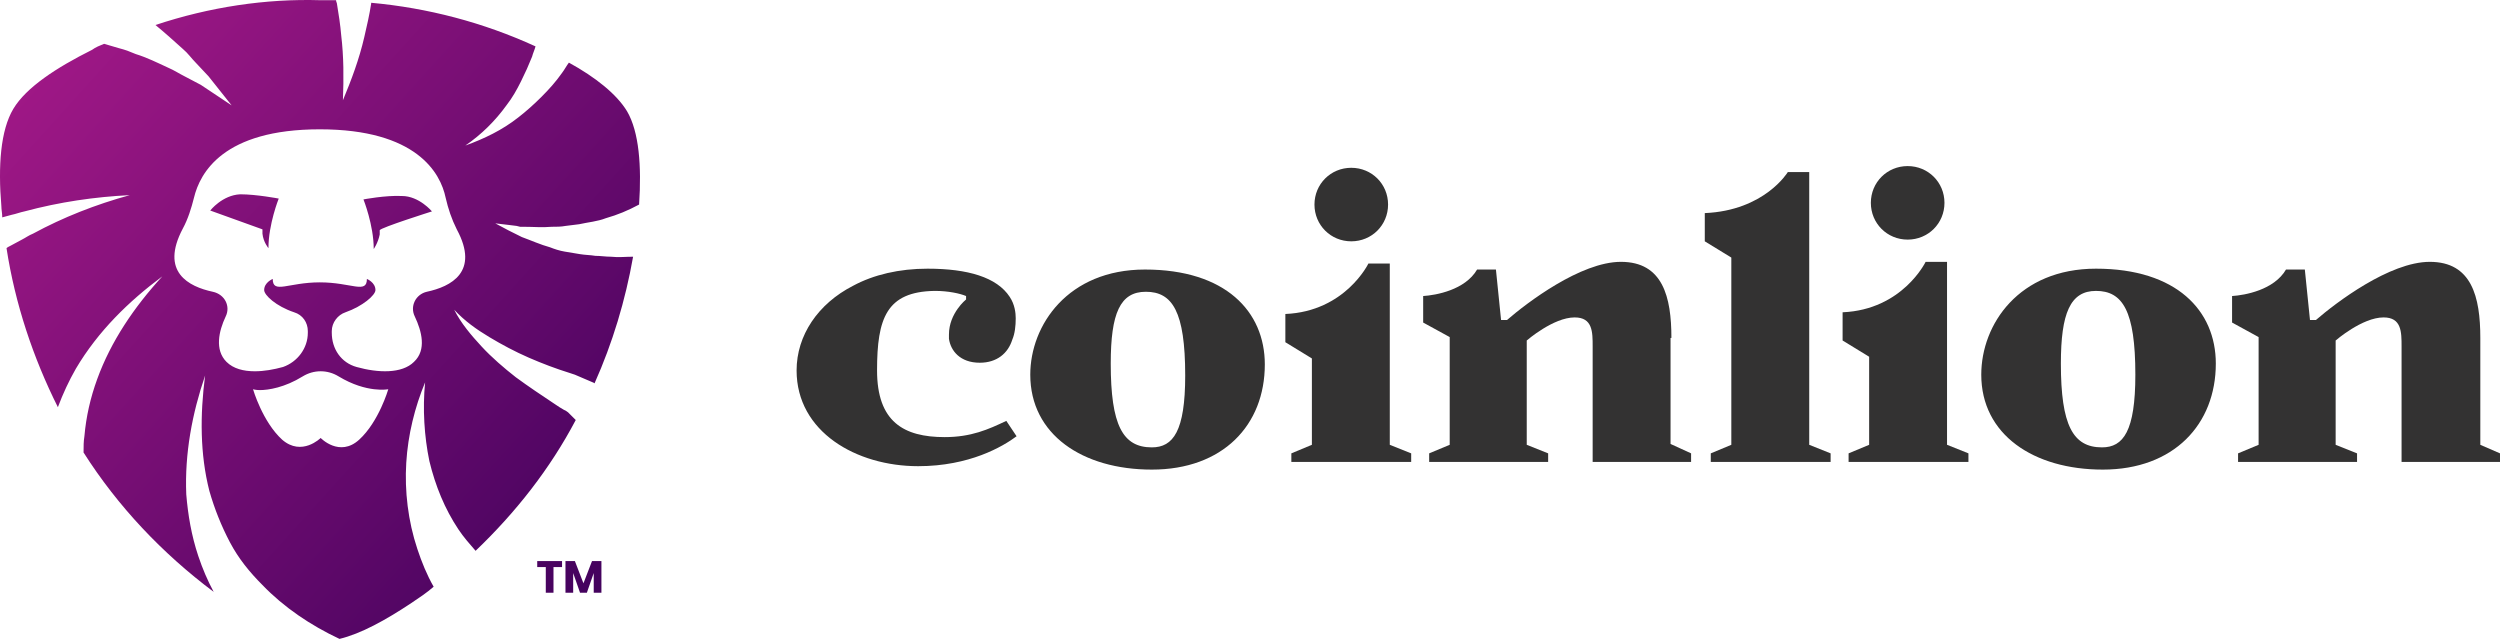 <svg xmlns:xlink="http://www.w3.org/1999/xlink" xmlns="http://www.w3.org/2000/svg" width="270" height="69" viewBox="0 0 270 69" fill="none">
<path d="M108.681 45.454C106.74 46.377 104.891 47.208 102.025 47.208C97.588 47.208 94.722 45.546 94.722 40.006C94.722 34.373 95.739 31.511 100.916 31.418H101.008C102.395 31.418 103.689 31.695 104.336 31.972V32.342C104.336 32.342 102.487 33.819 102.487 36.127C102.487 36.312 102.487 36.497 102.487 36.589C102.672 37.882 103.689 39.175 105.815 39.175C107.664 39.175 108.866 38.159 109.328 36.681C109.606 36.035 109.698 35.204 109.698 34.373C109.698 33.819 109.606 32.896 109.051 32.065C107.664 29.941 104.521 29.017 100.176 29.017C97.125 29.017 94.352 29.664 92.133 30.864C88.343 32.803 86.032 36.22 86.032 40.006C86.032 46.654 92.503 50.348 99.159 50.348C104.706 50.348 108.311 48.224 109.79 47.116L108.681 45.454Z" fill="#333232"/>
<path d="M123.657 29.11C115.337 29.11 111.27 35.112 111.27 40.467C111.27 46.931 116.909 50.717 124.397 50.717C132.07 50.717 136.6 45.915 136.6 39.359C136.6 33.634 132.347 29.11 123.657 29.11ZM124.397 48.316C121.254 48.316 119.96 45.915 119.96 39.267C119.96 33.819 120.976 31.511 123.75 31.511C126.616 31.511 128.002 33.634 128.002 40.56C128.002 46.562 126.708 48.316 124.397 48.316Z" fill="#333232"/>
<path d="M226.365 29.017C218.045 29.017 213.977 35.019 213.977 40.467C213.977 46.931 219.617 50.717 227.105 50.717C234.778 50.717 239.308 45.823 239.308 39.267C239.308 33.542 235.055 29.017 226.365 29.017ZM227.012 48.316C223.869 48.316 222.575 45.915 222.575 39.267C222.575 33.819 223.592 31.418 226.365 31.418C229.231 31.418 230.618 33.542 230.618 40.467C230.618 46.562 229.324 48.316 227.012 48.316Z" fill="#333232"/>
<path d="M206.027 25.878C208.246 25.878 210.002 24.123 210.002 21.907C210.002 19.691 208.246 17.937 206.027 17.937C203.808 17.937 202.052 19.691 202.052 21.907C202.052 24.123 203.808 25.878 206.027 25.878Z" fill="#333232"/>
<path d="M145.937 26.063C148.156 26.063 149.912 24.308 149.912 22.092C149.912 19.876 148.156 18.122 145.937 18.122C143.718 18.122 141.962 19.876 141.962 22.092C141.962 24.308 143.718 26.063 145.937 26.063Z" fill="#333232"/>
<path d="M180.512 36.497C180.512 32.065 179.587 28.279 175.058 28.279C170.713 28.279 164.888 32.711 162.762 34.558H162.115L161.56 29.11H159.527C158.232 31.326 155.089 31.88 153.702 31.972V34.835L156.568 36.404V48.039L154.35 48.963V49.886H167.2V48.963L164.888 48.039V36.774C164.888 36.774 167.754 34.281 170.065 34.281C172.007 34.281 172.007 35.85 172.007 37.42V49.886H182.638V48.963L180.419 47.947V36.497H180.512Z" fill="#333232"/>
<path d="M150.097 28.463H147.786C147.786 28.463 145.29 33.634 138.819 33.911V36.959L141.684 38.713V48.039L139.466 48.963V49.886H152.408V48.963L150.097 48.039V28.463Z" fill="#333232"/>
<path d="M195.396 18.583H193.085C193.085 18.583 190.589 22.738 184.117 23.015V26.063L186.983 27.817V48.039L184.764 48.963V49.886H197.707V48.963L195.396 48.039V18.583Z" fill="#333232"/>
<path d="M210.28 28.279H207.968C207.968 28.279 205.472 33.45 199.001 33.727V36.774L201.867 38.528V48.039L199.648 48.963V49.886H212.591V48.963L210.28 48.039V28.279Z" fill="#333232"/>
<path d="M267.874 48.039V36.497C267.874 32.065 266.949 28.279 262.419 28.279C258.074 28.279 252.25 32.711 250.124 34.558H249.477L248.922 29.11H246.888C245.594 31.326 242.451 31.88 241.064 31.972V34.835L243.93 36.404V48.039L241.711 48.963V49.886H254.561V48.963L252.25 48.039V36.774C252.25 36.774 255.116 34.281 257.427 34.281C259.369 34.281 259.369 35.85 259.369 37.42V49.886H270V48.963L267.874 48.039Z" fill="#333232"/>
<path d="M63.937 60.597L63.013 62.998L62.088 60.597H61.071V64.014H61.903V61.89L62.643 64.014H63.382L64.122 61.89V64.014H64.954V60.597H63.937ZM58.02 60.597V61.244H58.945V64.014H59.777V61.244H60.701V60.597H58.02ZM22.706 22.738L28.345 24.77V25.232C28.438 26.155 28.992 26.801 28.992 26.801C28.992 24.216 30.102 21.446 30.102 21.446C30.102 21.446 27.698 20.984 25.942 20.984C24 21.076 22.706 22.738 22.706 22.738ZM39.254 21.538C39.254 21.538 40.363 24.308 40.363 26.894C40.363 26.894 40.825 26.247 41.01 25.324C41.01 25.324 41.01 25.047 41.01 24.862C41.103 24.585 46.65 22.831 46.65 22.831C46.65 22.831 45.263 21.169 43.414 21.169C41.657 21.076 39.254 21.538 39.254 21.538ZM32.69 40.652C33.892 39.913 35.371 39.913 36.573 40.652C39.624 42.499 41.935 42.037 41.935 42.037C41.935 42.037 40.918 45.546 38.792 47.485C36.665 49.424 34.632 47.3 34.632 47.3C34.632 47.3 32.598 49.332 30.471 47.485C28.345 45.546 27.328 42.037 27.328 42.037C27.328 42.037 27.606 42.13 28.068 42.13C28.992 42.13 30.749 41.852 32.69 40.652ZM24.462 39.082C23.168 37.79 23.63 35.758 24.37 34.188C24.925 33.08 24.278 31.788 22.983 31.511C20.395 30.956 17.252 29.387 19.748 24.677C20.302 23.662 20.672 22.461 20.95 21.353C21.597 18.675 24.093 13.966 34.539 13.966C44.986 13.966 47.574 18.675 48.129 21.353C48.406 22.554 48.776 23.662 49.331 24.77C51.827 29.387 48.683 30.956 46.095 31.511C44.893 31.788 44.246 33.08 44.801 34.188C45.54 35.758 46.095 37.79 44.708 39.082C43.414 40.375 40.825 40.283 38.514 39.636C36.85 39.175 35.833 37.697 35.833 35.943V35.758C35.833 34.835 36.48 34.004 37.312 33.727C39.161 33.08 40.548 31.88 40.548 31.326C40.548 30.495 39.624 30.125 39.624 30.125C39.624 31.788 37.96 30.495 34.539 30.495C31.119 30.495 29.455 31.788 29.455 30.125C29.455 30.125 28.53 30.495 28.53 31.326C28.53 31.88 29.824 33.08 31.766 33.727C32.69 34.004 33.245 34.835 33.245 35.758V35.943C33.245 37.605 32.136 39.082 30.564 39.636C29.547 39.913 28.53 40.098 27.513 40.098C26.311 40.098 25.202 39.821 24.462 39.082ZM16.789 2.701C17.806 3.532 18.823 4.455 19.748 5.286C20.302 5.748 20.672 6.302 21.134 6.764L22.521 8.241C23.353 9.257 24.185 10.365 25.017 11.381C23.908 10.642 22.798 9.903 21.689 9.165L19.933 8.241C19.378 7.964 18.823 7.595 18.176 7.318C16.974 6.764 15.865 6.21 14.663 5.84L13.739 5.471C13.461 5.379 13.184 5.286 12.814 5.194L11.243 4.732C10.78 4.917 10.318 5.102 9.948 5.379C6.066 7.318 2.83 9.442 1.443 11.75C0.057 14.059 -0.221 17.937 0.149 22.277C0.149 22.646 0.242 23.015 0.242 23.477C0.611 23.385 0.889 23.292 1.258 23.2C1.721 23.108 2.183 22.923 2.645 22.831C6.435 21.815 10.226 21.261 14.016 21.076C10.318 22.092 6.805 23.477 3.57 25.232C3.107 25.416 2.738 25.693 2.368 25.878C1.998 26.063 1.536 26.34 1.166 26.524C0.981 26.617 0.796 26.709 0.704 26.801C1.628 32.803 3.57 38.621 6.251 43.976C6.805 42.499 7.452 41.114 8.192 39.821C10.595 35.758 13.924 32.526 17.529 29.849C14.478 33.173 11.982 36.866 10.503 40.929C9.763 42.961 9.301 44.992 9.116 47.116C9.024 47.67 9.024 48.224 9.024 48.87C12.722 54.688 17.529 59.766 23.076 63.921C22.429 62.721 21.874 61.428 21.412 60.043C20.672 57.827 20.302 55.611 20.117 53.395C19.933 48.962 20.765 44.623 22.151 40.56C21.597 44.807 21.597 49.055 22.613 53.026C23.168 54.965 23.908 56.811 24.832 58.566C25.757 60.32 26.959 61.798 28.345 63.183C30.656 65.584 33.522 67.523 36.665 69C38.977 68.446 41.657 66.969 44.431 65.122C45.263 64.568 46.095 64.014 46.834 63.367C46.095 62.075 45.54 60.69 45.078 59.304C44.061 56.257 43.691 53.025 43.876 49.978C44.061 46.931 44.801 43.976 45.91 41.298C45.633 44.161 45.818 47.116 46.372 49.794C47.019 52.471 48.036 54.965 49.515 57.181C50.07 58.012 50.717 58.75 51.364 59.489C55.709 55.334 59.407 50.625 62.181 45.361C61.996 45.177 61.903 45.084 61.718 44.9L61.349 44.53C61.256 44.438 61.071 44.346 60.886 44.253L60.424 43.976L59.869 43.607C58.483 42.684 57.096 41.76 55.709 40.744C54.415 39.729 53.121 38.621 52.011 37.42C50.902 36.22 49.793 34.927 49.053 33.45C50.163 34.65 51.457 35.574 52.843 36.404C54.23 37.236 55.617 37.974 57.096 38.621C58.575 39.267 60.054 39.821 61.533 40.283L62.088 40.467L62.735 40.744C62.92 40.837 63.197 40.929 63.382 41.021L64.029 41.298C64.122 41.298 64.122 41.391 64.214 41.391C66.156 37.051 67.543 32.434 68.374 27.725C67.543 27.725 66.803 27.817 65.971 27.725C65.416 27.725 64.862 27.632 64.307 27.632C63.752 27.54 63.197 27.54 62.643 27.448L60.979 27.171C60.424 27.078 59.869 26.894 59.407 26.709C58.39 26.432 57.373 25.97 56.356 25.601L55.987 25.416L55.617 25.232L54.877 24.862L53.491 24.123L55.062 24.308L55.802 24.401L56.172 24.493H56.541C57.558 24.493 58.575 24.585 59.592 24.493C60.054 24.493 60.609 24.493 61.071 24.401L62.55 24.216C63.013 24.123 63.475 24.031 64.029 23.939C64.492 23.846 64.954 23.754 65.416 23.57C66.71 23.2 67.82 22.738 69.022 22.092C69.299 17.937 69.022 14.243 67.727 12.027C66.618 10.18 64.307 8.334 61.441 6.764C61.164 7.133 60.979 7.503 60.701 7.872C60.054 8.795 59.315 9.626 58.483 10.457C57.651 11.288 56.819 12.027 55.987 12.674C54.23 14.059 52.289 14.982 50.255 15.721C52.011 14.52 53.491 13.043 54.692 11.381C55.34 10.55 55.802 9.719 56.264 8.795C56.726 7.872 57.096 7.041 57.466 6.117C57.558 5.748 57.743 5.379 57.836 5.009C52.196 2.424 46.187 0.854 40.086 0.3C40.086 0.3 40.086 0.3 40.086 0.392C39.901 1.593 39.624 2.793 39.346 3.994C38.792 6.394 37.96 8.611 37.035 10.827C37.128 8.426 37.128 6.117 36.85 3.809C36.758 2.701 36.573 1.501 36.388 0.392C36.388 0.3 36.296 0.208 36.296 0.023C35.741 0.023 35.186 0.023 34.632 0.023C28.715 -0.162 22.613 0.762 16.789 2.701Z" fill="url(#paint0_linear)"/>
<defs>
<linearGradient id="paint0_linear" x1="0" y1="0" x2="72.306" y2="65.482" gradientUnits="userSpaceOnUse">
<stop stop-color="#A81A8A"/>
<stop offset="1" stop-color="#3C005A"/>
</linearGradient>
</defs>
</svg>